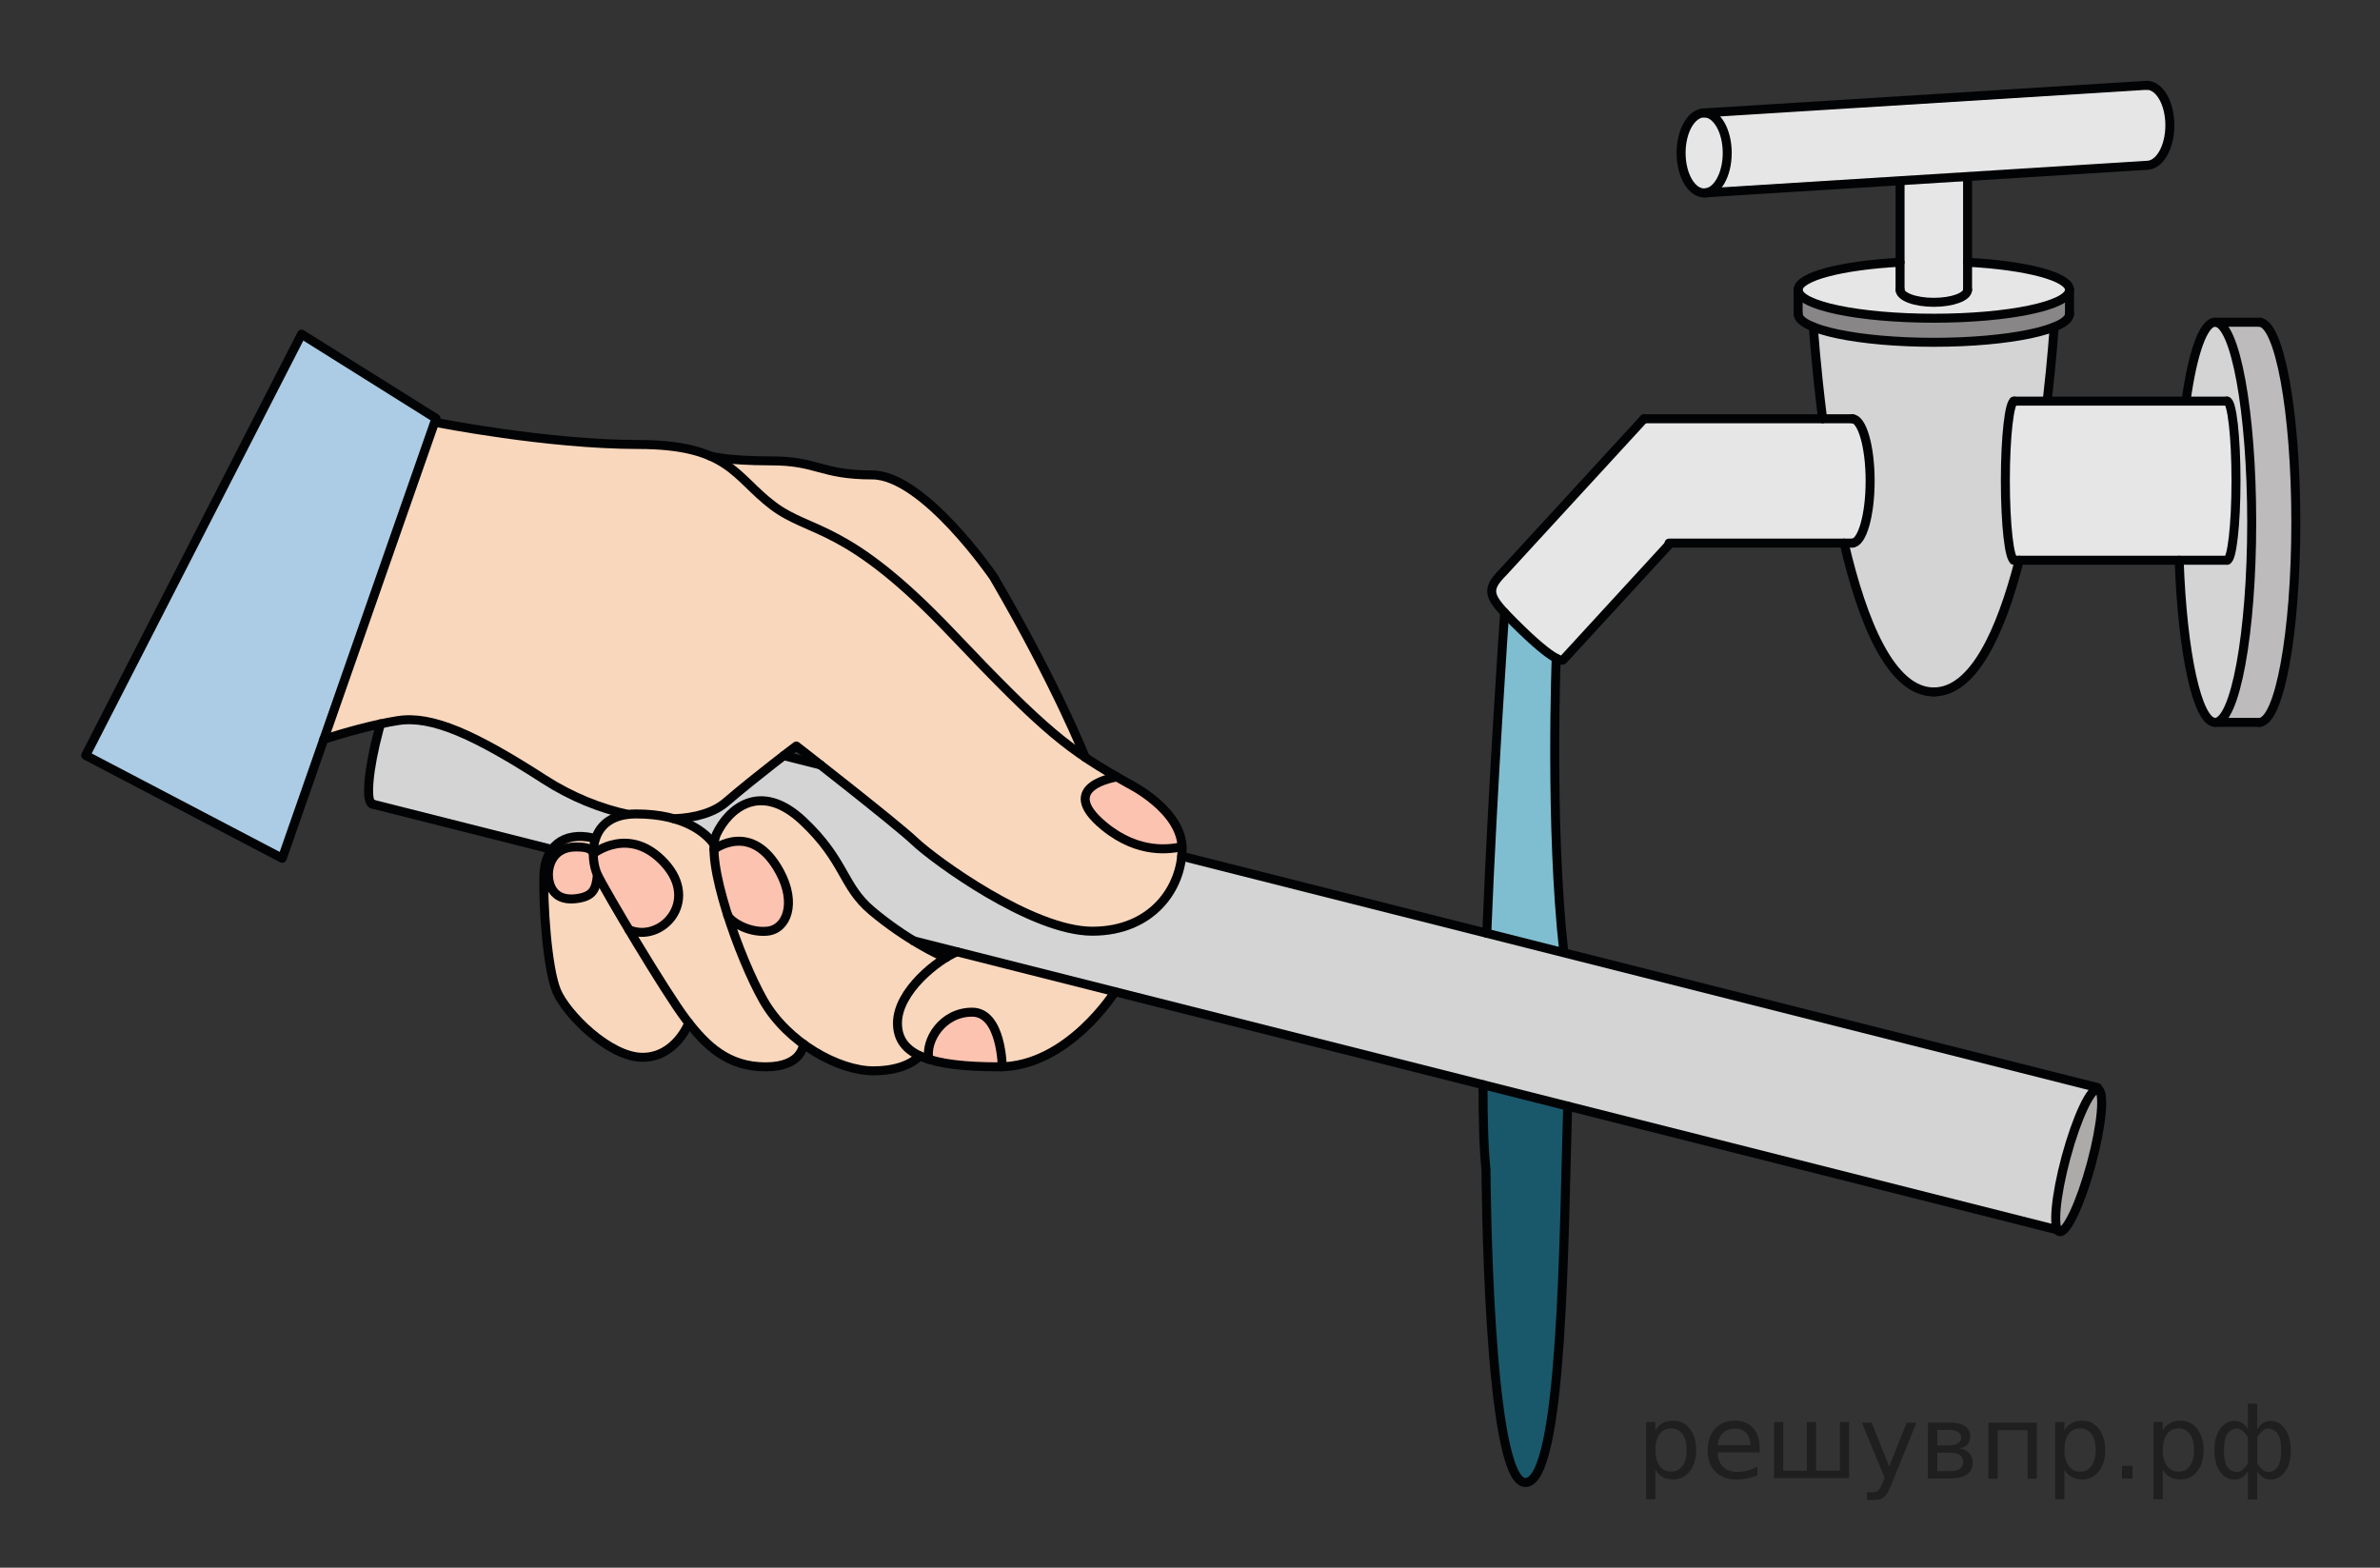 <?xml version="1.0" encoding="utf-8"?>
<!-- Generator: Adobe Illustrator 16.0.0, SVG Export Plug-In . SVG Version: 6.00 Build 0)  -->
<!DOCTYPE svg PUBLIC "-//W3C//DTD SVG 1.1//EN" "http://www.w3.org/Graphics/SVG/1.1/DTD/svg11.dtd">
<svg version="1.1" id="Слой_1" xmlns="http://www.w3.org/2000/svg" xmlns:xlink="http://www.w3.org/1999/xlink" x="0px" y="0px"
	 width="198.41px" height="130.685px" viewBox="0 0 198.41 130.685" enable-background="new 0 0 198.41 130.685"
	 xml:space="preserve">
<rect x="0" y="0" width="198.41" height="130.685" fill="#333333" stroke="none"/>
<ellipse fill="#FFFFFF" enable-background="new    " cx="142.069" cy="12.749" rx="1.923" ry="3.335"/>
<ellipse opacity="0.3" fill="#ADAAAA" enable-background="new    " cx="142.069" cy="12.749" rx="1.923" ry="3.335"/>
<path fill="#FFFFFF" enable-background="new    " d="M178.969,7.111c1.063,0,1.923,1.493,1.923,3.335s-0.86,3.335-1.923,3.335
	l-36.899,2.303c1.063,0,1.923-1.493,1.923-3.335s-0.86-3.335-1.923-3.335L178.969,7.111z"/>
<path opacity="0.3" fill="#ADAAAA" enable-background="new    " d="M178.969,7.111c1.063,0,1.923,1.493,1.923,3.335
	s-0.86,3.335-1.923,3.335l-36.899,2.303c1.063,0,1.923-1.493,1.923-3.335s-0.86-3.335-1.923-3.335L178.969,7.111z"/>
<path fill="#FFFFFF" enable-background="new    " d="M164.025,24.2c0,0.577-1.261,1.045-2.815,1.045
	c-1.554,0-2.814-0.468-2.814-1.045v-9.055l0.007-0.039l5.631-0.352"/>
<path opacity="0.3" fill="#ADAAAA" enable-background="new    " d="M164.025,24.2c0,0.577-1.261,1.045-2.815,1.045
	c-1.554,0-2.814-0.468-2.814-1.045v-9.055l0.007-0.039l5.631-0.352"/>
<path fill="#FFFFFF" enable-background="new    " d="M164.029,21.862c4.885,0.262,8.497,1.19,8.497,2.296
	c0,1.309-5.064,2.37-11.312,2.37c-6.248,0-11.313-1.061-11.313-2.37c0-1.105,3.612-2.034,8.497-2.296v2.295
	c0,0.577,1.261,1.045,2.814,1.045c1.555,0,2.815-0.468,2.815-1.045v-2.252"/>
<path opacity="0.3" fill="#ADAAAA" enable-background="new    " d="M164.029,21.862c4.885,0.262,8.497,1.19,8.497,2.296
	c0,1.309-5.064,2.37-11.312,2.37c-6.248,0-11.313-1.061-11.313-2.37c0-1.105,3.612-2.034,8.497-2.296v2.295
	c0,0.577,1.261,1.045,2.814,1.045c1.555,0,2.815-0.468,2.815-1.045v-2.252"/>
<path fill="#FFFFFF" enable-background="new    " d="M185.626,33.438c0.415,0,0.752,2.97,0.752,6.632
	c0,3.663-0.337,6.632-0.752,6.632h-3.986c0.271,7.699,1.51,13.515,2.996,13.515c1.686,0,3.052-7.467,3.052-16.678
	c0-9.211-1.366-16.678-3.052-16.678c-0.989,0-1.87,2.579-2.427,6.576H185.626z"/>
<path fill="#FFFFFF" enable-background="new    " d="M188.446,26.861h-3.782c1.685,0,3.051,7.467,3.051,16.678
	c0,9.211-1.366,16.678-3.051,16.678h3.782h-0.104c1.686,0,3.052-7.467,3.052-16.678c0-9.211-1.366-16.678-3.052-16.678"/>
<path fill="#FFFFFF" enable-background="new    " d="M167.874,33.438h17.779c0.415,0,0.752,2.97,0.752,6.632
	c0,3.663-0.337,6.632-0.752,6.632h-17.779h0.056c-0.415,0-0.752-2.969-0.752-6.632c0-3.663,0.337-6.632,0.752-6.632"/>
<path fill="#FFFFFF" enable-background="new    " d="M139.144,45.391l-8.833,9.618c0,0-0.444,0.529-4.083-3.109
	c-2.159-2.16-2.452-2.675-0.878-4.25c0,0,11.704-12.742,11.704-12.742h17.358c0.824,0,1.493,2.321,1.493,5.183
	c0,2.863-0.669,5.183-1.493,5.183h-15.269"/>
<path opacity="0.3" fill="#ADAAAA" enable-background="new    " d="M139.144,45.391l-8.833,9.618c0,0-0.444,0.529-4.083-3.109
	c-2.159-2.16-2.452-2.675-0.878-4.25c0,0,11.704-12.742,11.704-12.742h17.358c0.824,0,1.493,2.321,1.493,5.183
	c0,2.863-0.669,5.183-1.493,5.183h-15.269"/>
<path fill="#FFFFFF" enable-background="new    " d="M167.88,46.648h0.466c-1.529,5.938-3.806,10.979-7.127,10.979
	c-3.585,0-5.951-5.873-7.477-12.408h0.674c0.826,0,1.494-2.32,1.494-5.183c0-2.862-0.668-5.183-1.494-5.183h-2.468
	c-0.563-4.418-0.769-7.65-0.769-7.65v0c1.887,0.758,5.674,1.276,10.039,1.276c4.358,0,8.142-0.517,10.03-1.273
	c0,0-0.16,2.525-0.581,6.176h-2.788h0.056c-0.416,0-0.753,2.97-0.753,6.632c0,3.663,0.337,6.632,0.753,6.632"/>
<path opacity="0.7" fill="#ADAAAA" enable-background="new    " d="M172.525,26.202c0,1.309-5.064,2.37-11.312,2.37
	s-11.312-1.061-11.312-2.37v-2.006c0,1.309,5.064,2.37,11.312,2.37s11.312-1.061,11.312-2.37
	C172.525,24.195,172.525,26.201,172.525,26.202z"/>
<path opacity="0.8" fill="#ADAAAA" enable-background="new    " d="M188.446,26.861h-3.782c1.685,0,3.051,7.467,3.051,16.678
	c0,9.211-1.366,16.678-3.051,16.678h3.782h-0.104c1.686,0,3.052-7.467,3.052-16.678c0-9.211-1.366-16.678-3.052-16.678"/>
<path opacity="0.5" fill="#ADAAAA" enable-background="new    " d="M185.653,33.438c0.415,0,0.752,2.97,0.752,6.632
	c0,3.663-0.337,6.632-0.752,6.632h-3.986c0.271,7.699,1.51,13.515,2.997,13.515c1.685,0,3.051-7.467,3.051-16.678
	c0-9.211-1.366-16.678-3.051-16.678c-0.99,0-1.871,2.579-2.428,6.576H185.653z"/>
<path opacity="0.3" fill="#ADAAAA" enable-background="new    " d="M167.847,33.458h17.779c0.415,0,0.752,2.969,0.752,6.632
	c0,3.663-0.337,6.632-0.752,6.632h-17.779h0.056c-0.415,0-0.752-2.97-0.752-6.632c0-3.663,0.337-6.632,0.752-6.632"/>
<path opacity="0.5" fill="#ADAAAA" enable-background="new    " d="M167.865,46.725h0.467c-1.529,5.938-3.806,10.979-7.127,10.979
	c-3.585,0-5.952-5.873-7.477-12.408h0.674c0.825,0,1.494-2.32,1.494-5.183c0-2.862-0.669-5.183-1.494-5.183h-2.469
	c-0.562-4.419-0.769-7.65-0.769-7.65l0.001,0c1.886,0.758,5.674,1.276,10.039,1.276c4.358,0,8.142-0.517,10.03-1.273
	c0,0-0.16,2.525-0.582,6.177h-2.788h0.056c-0.415,0-0.753,2.97-0.753,6.632c0,3.663,0.338,6.632,0.753,6.632"/>
<path opacity="0.5" fill="#007EA5" enable-background="new    " d="M130.696,92.208c-0.325,10.34-0.358,31.379-3.529,31.379
	s-3.279-26.083-3.279-26.083c-0.181-1.683-0.253-4.148-0.249-7.078v-0.001l7.06,1.783"/>
<path fill="#FFFFFF" enable-background="new    " d="M130.392,79.429l-6.446-1.629c0.516-12.768,1.488-26.723,1.488-26.723
	l-0.004,0.004c0.229,0.245,0.495,0.516,0.798,0.818c1.936,1.935,2.967,2.691,3.508,2.975v0c0,0-0.54,14.001,0.63,24.469"/>
<path opacity="0.5" fill="#007EA5" enable-background="new    " d="M130.392,79.429l-6.446-1.629
	c0.516-12.768,1.488-26.723,1.488-26.723l-0.004,0.004c0.229,0.245,0.495,0.516,0.798,0.818c1.936,1.935,2.967,2.691,3.508,2.975v0
	c0,0-0.54,14.001,0.63,24.469"/>
<ellipse transform="matrix(0.966 0.261 -0.261 0.966 31.158 -41.803)" fill="#FFFFFF" enable-background="new    " cx="173.239" cy="96.608" rx="1.087" ry="6.144"/>
<ellipse transform="matrix(0.966 0.261 -0.261 0.966 31.158 -41.803)" fill="#ADAAAA" enable-background="new    " cx="173.239" cy="96.608" rx="1.087" ry="6.144"/>
<path fill="#FFFFFF" enable-background="new    " d="M56.102,68.23c1.988,0.544,2.999,1.551,3.416,2.159l0.013,0.001
	c0.025-0.341,0.086-0.629,0.191-0.851c1.003-2.132,3.665-4.444,7.217-1.101c3.553,3.344,3.251,5.402,5.741,7.496
	c1.191,1.002,2.421,1.849,3.474,2.493l95.454,24.12l0.027-0.008c-0.579-0.156-0.332-2.938,0.553-6.215s2.072-5.806,2.651-5.649
	l0.03-0.007L98.512,71.375l0.001-0.037c-0.284,3.056-2.712,6.29-7.454,6.29c-5.058,0-13.167-5.936-14.797-7.482
	c-1.113-1.056-5.31-4.377-7.862-6.379l-3.068-0.775c-1.172,0.903-3.128,2.436-4.829,3.894c-0.97,0.832-2.492,1.298-4.318,1.369"/>
<path fill="#FFFFFF" enable-background="new    " d="M31.724,60.342c-0.044,0.153-0.087,0.309-0.129,0.465
	c-0.885,3.276-1.132,6.059-0.552,6.216l0.007,0.007l14.959,3.78l-0.001-0.001c0.677-0.908,2.049-1.273,3.644-0.907
	c0.325-0.968,1.102-1.811,2.667-2.006l0.005-0.011c-2.255-0.485-4.672-1.442-6.949-2.909c-5.796-3.734-9.363-5.351-12.206-4.904
	c-0.491,0.077-0.997,0.174-1.498,0.282"/>
<path opacity="0.5" fill="#ADAAAA" enable-background="new    " d="M56.102,68.23c1.988,0.544,2.999,1.551,3.416,2.159l0.013,0.001
	c0.025-0.341,0.086-0.629,0.191-0.851c1.003-2.132,3.665-4.444,7.217-1.101c3.553,3.344,3.251,5.402,5.741,7.496
	c1.191,1.002,2.421,1.849,3.474,2.493l95.454,24.12l0.027-0.008c-0.579-0.156-0.332-2.938,0.553-6.215s2.072-5.806,2.651-5.649
	l0.03-0.007L98.512,71.375l0.001-0.037c-0.284,3.056-2.712,6.29-7.454,6.29c-5.058,0-13.167-5.936-14.797-7.482
	c-1.113-1.056-5.31-4.377-7.862-6.379l-3.068-0.775c-1.172,0.903-3.128,2.436-4.829,3.894c-0.97,0.832-2.492,1.298-4.318,1.369"/>
<path opacity="0.5" fill="#ADAAAA" enable-background="new    " d="M31.724,60.342c-0.044,0.153-0.087,0.309-0.129,0.465
	c-0.885,3.276-1.132,6.059-0.552,6.216l0.007,0.007l14.959,3.78l-0.001-0.001c0.677-0.908,2.049-1.273,3.644-0.907
	c0.325-0.968,1.102-1.811,2.667-2.006l0.005-0.011c-2.255-0.485-4.672-1.442-6.949-2.909c-5.796-3.734-9.363-5.351-12.206-4.904
	c-0.491,0.077-0.997,0.174-1.498,0.282"/>
<path fill="#FFFFFF" d="M49.457,69.859c-2.548-0.585-4.027,0.804-4.111,3.054c-0.085,2.251,0.25,7.786,1.059,9.709
	c0.809,1.922,4.403,5.518,7.162,5.518s3.856-2.857,3.856-2.857h0c1.644,2.098,3.434,3.651,6.399,3.651
	c3.114,0,3.152-1.896,3.152-1.896c1.924,1.405,4.123,2.23,5.835,2.23c2.884,0,3.865-1.254,3.865-1.254h0
	c-1.243-0.578-1.853-1.458-1.853-2.717c0-2.235,2.353-4.438,4.056-5.481v0.001c-0.494-0.089-3.448-1.573-6.193-3.883
	c-2.49-2.094-2.188-4.152-5.741-7.496c-3.553-3.344-6.214-1.031-7.217,1.101c-0.104,0.222-0.166,0.51-0.191,0.851l-0.013-0.001
	c-0.594-0.864-2.388-2.536-6.484-2.536c-2.06,0-3.02,0.95-3.389,2.061"/>
<path fill="#F9D7BD" d="M49.457,69.859c-2.548-0.585-4.027,0.804-4.111,3.055c-0.085,2.251,0.25,7.786,1.059,9.709
	c0.809,1.922,4.403,5.518,7.162,5.518s3.856-2.857,3.856-2.857h0c1.644,2.098,3.434,3.651,6.399,3.651
	c3.114,0,3.152-1.896,3.152-1.896c1.924,1.405,4.123,2.23,5.835,2.23c2.884,0,3.865-1.254,3.865-1.254h0
	c-1.243-0.578-1.853-1.458-1.853-2.717c0-2.235,2.353-4.438,4.056-5.481l0,0c-0.494-0.088-3.448-1.573-6.193-3.882
	c-2.49-2.094-2.188-4.152-5.741-7.496c-3.553-3.344-6.214-1.031-7.217,1.101c-0.104,0.222-0.166,0.51-0.191,0.851l-0.013-0.001
	c-0.594-0.864-2.388-2.536-6.484-2.536c-2.06,0-3.02,0.951-3.389,2.061"/>
<path fill="#FFFFFF" d="M79.783,79.343c-1.594,0.651-4.963,3.279-4.963,5.954s2.753,3.637,8.48,3.637s9.651-6.263,9.651-6.264
	L79.783,79.343z"/>
<path fill="#FFFFFF" d="M36.346,35.214c0,0,9.251,1.839,16.831,1.839s8.045,2.661,11.24,5.086
	c3.195,2.424,6.103,1.355,14.899,10.617c7.9,8.318,9.739,9.739,14.797,12.582c0,0,4.431,2.173,4.431,5.392s-2.425,6.897-7.482,6.897
	s-13.167-5.936-14.797-7.482c-1.63-1.547-9.879-7.956-9.879-7.956s-3.247,2.438-5.88,4.695c-2.633,2.257-9.334,1.825-15.131-1.909
	c-5.796-3.734-9.363-5.351-12.206-4.904c-0.491,0.077-0.997,0.174-1.498,0.282c-2.397,0.517-4.678,1.282-4.678,1.282l9.235-26.421"
	/>
<path fill="#FFFFFF" d="M90.469,63.136c0,0-2.365-6.019-7.641-15.048c0,0-5.825-8.499-10.117-8.499c-4.291,0-4.542-1.17-8.416-1.17
	c-3.874,0-5.125-0.418-5.125-0.418l-0.001,0c2.307,0.991,3.236,2.612,5.249,4.139c3.194,2.424,6.103,1.356,14.898,10.617
	c5.647,5.946,8.198,8.368,11.041,10.304"/>
<path fill="#F9D7BD" d="M79.783,79.343c-1.594,0.651-4.963,3.279-4.963,5.954s2.753,3.637,8.48,3.637s9.651-6.263,9.651-6.264
	L79.783,79.343z"/>
<path fill="#F9D7BD" d="M90.469,63.136c0,0-2.365-6.019-7.641-15.048c0,0-5.825-8.499-10.117-8.499c-4.291,0-4.542-1.17-8.416-1.17
	c-3.874,0-5.125-0.418-5.125-0.418l-0.001,0c2.307,0.991,3.236,2.612,5.249,4.139c3.194,2.424,6.103,1.356,14.898,10.617
	c5.647,5.946,8.198,8.368,11.041,10.304"/>
<path fill="#F9D7BD" d="M36.346,35.214c0,0,9.251,1.839,16.831,1.839s8.045,2.661,11.24,5.086
	c3.195,2.424,6.103,1.355,14.899,10.617c7.9,8.318,9.739,9.739,14.797,12.582c0,0,4.431,2.173,4.431,5.392s-2.425,6.897-7.482,6.897
	s-13.167-5.936-14.797-7.482c-1.63-1.547-9.879-7.956-9.879-7.956s-3.247,2.438-5.88,4.695c-2.633,2.257-9.334,1.825-15.131-1.909
	c-5.796-3.734-9.363-5.351-12.206-4.904c-0.491,0.077-0.997,0.174-1.498,0.282c-2.397,0.517-4.678,1.282-4.678,1.282l9.235-26.421"
	/>
<polygon fill="#FFFFFF" points="25.142,27.857 36.346,34.88 23.527,71.552 7.142,62.969 "/>
<polygon fill="#ACCCE5" points="25.142,27.857 36.346,34.88 23.527,71.552 7.142,62.969 "/>
<ellipse transform="matrix(0.966 0.261 -0.261 0.966 31.158 -41.803)" fill="none" stroke="#020304" stroke-width="0.75" stroke-linecap="round" stroke-linejoin="round" stroke-miterlimit="10" cx="173.239" cy="96.608" rx="1.087" ry="6.144"/>
<line fill="none" stroke="#020304" stroke-width="0.75" stroke-linecap="round" stroke-linejoin="round" stroke-miterlimit="10" x1="76.155" y1="78.427" x2="171.609" y2="102.547"/>
<line fill="none" stroke="#020304" stroke-width="0.75" stroke-linecap="round" stroke-linejoin="round" stroke-miterlimit="10" x1="31.049" y1="67.03" x2="46.009" y2="70.81"/>
<line fill="none" stroke="#020304" stroke-width="0.75" stroke-linecap="round" stroke-linejoin="round" stroke-miterlimit="10" x1="98.514" y1="71.375" x2="174.871" y2="90.668"/>
<line fill="none" stroke="#020304" stroke-width="0.75" stroke-linecap="round" stroke-linejoin="round" stroke-miterlimit="10" x1="65.335" y1="62.991" x2="68.402" y2="63.766"/>
<path fill="none" stroke="#020304" stroke-width="0.75" stroke-linecap="round" stroke-linejoin="round" stroke-miterlimit="10" d="
	M31.042,67.023c-0.58-0.157-0.333-2.939,0.552-6.216c0.042-0.157,0.085-0.312,0.129-0.465"/>
<path fill="none" stroke="#020304" stroke-width="0.75" stroke-linecap="round" stroke-linejoin="round" stroke-miterlimit="10" d="
	M182.236,33.438c0.557-3.997,1.438-6.576,2.428-6.576c1.685,0,3.051,7.467,3.051,16.678c0,9.211-1.366,16.678-3.051,16.678
	c-1.487,0-2.727-5.816-2.997-13.515"/>
<path fill="none" stroke="#020304" stroke-width="0.75" stroke-linecap="round" stroke-linejoin="round" stroke-miterlimit="10" d="
	M188.342,26.861c1.686,0,3.052,7.467,3.052,16.678c0,9.211-1.366,16.678-3.052,16.678"/>
<path fill="none" stroke="#020304" stroke-width="0.75" stroke-linecap="round" stroke-linejoin="round" stroke-miterlimit="10" d="
	M185.653,33.438c0.415,0,0.752,2.97,0.752,6.632c0,3.663-0.337,6.632-0.752,6.632"/>
<path fill="none" stroke="#020304" stroke-width="0.75" stroke-linecap="round" stroke-linejoin="round" stroke-miterlimit="10" d="
	M167.93,46.702c-0.415,0-0.752-2.969-0.752-6.632c0-3.663,0.337-6.632,0.752-6.632"/>
<line fill="none" stroke="#020304" stroke-width="0.75" stroke-linecap="round" stroke-linejoin="round" stroke-miterlimit="10" x1="167.874" y1="33.438" x2="185.653" y2="33.438"/>
<line fill="none" stroke="#020304" stroke-width="0.75" stroke-linecap="round" stroke-linejoin="round" stroke-miterlimit="10" x1="167.874" y1="46.702" x2="185.653" y2="46.702"/>
<line fill="none" stroke="#020304" stroke-width="0.75" stroke-linecap="round" stroke-linejoin="round" stroke-miterlimit="10" x1="184.664" y1="26.861" x2="188.446" y2="26.861"/>
<line fill="none" stroke="#020304" stroke-width="0.75" stroke-linecap="round" stroke-linejoin="round" stroke-miterlimit="10" x1="184.664" y1="60.217" x2="188.446" y2="60.217"/>
<path fill="none" stroke="#020304" stroke-width="0.75" stroke-linecap="round" stroke-linejoin="round" stroke-miterlimit="10" d="
	M154.412,34.908c0.824,0,1.493,2.321,1.493,5.183c0,2.863-0.669,5.183-1.493,5.183"/>
<line fill="none" stroke="#020304" stroke-width="0.75" stroke-linecap="round" stroke-linejoin="round" stroke-miterlimit="10" x1="139.144" y1="45.274" x2="154.412" y2="45.274"/>
<line fill="none" stroke="#020304" stroke-width="0.75" stroke-linecap="round" stroke-linejoin="round" stroke-miterlimit="10" x1="137.054" y1="34.908" x2="154.412" y2="34.908"/>
<path fill="none" stroke="#020304" stroke-width="0.75" stroke-linecap="round" stroke-linejoin="round" stroke-miterlimit="10" d="
	M139.144,45.391l-8.833,9.618c0,0-0.444,0.529-4.083-3.109c-2.159-2.16-2.452-2.675-0.878-4.25l11.704-12.742"/>
<path fill="none" stroke="#020304" stroke-width="0.75" stroke-linecap="round" stroke-linejoin="round" stroke-miterlimit="10" d="
	M164.028,21.862c4.886,0.262,8.497,1.19,8.497,2.296c0,1.309-5.064,2.37-11.312,2.37s-11.312-1.061-11.312-2.37
	c0-1.105,3.611-2.034,8.497-2.296"/>
<path fill="none" stroke="#020304" stroke-width="0.75" stroke-linecap="round" stroke-linejoin="round" stroke-miterlimit="10" d="
	M172.525,26.165c0,1.309-5.064,2.37-11.312,2.37s-11.312-1.061-11.312-2.37"/>
<path fill="none" stroke="#020304" stroke-width="0.75" stroke-linecap="round" stroke-linejoin="round" stroke-miterlimit="10" d="
	M171.19,27.836"/>
<path fill="none" stroke="#020304" stroke-width="0.75" stroke-linecap="round" stroke-linejoin="round" stroke-miterlimit="10" d="
	M153.737,45.274c1.524,6.535,3.893,12.408,7.477,12.408"/>
<path fill="none" stroke="#020304" stroke-width="0.75" stroke-linecap="round" stroke-linejoin="round" stroke-miterlimit="10" d="
	M151.174,27.257c0,0,0.207,3.231,0.769,7.65"/>
<path fill="none" stroke="#020304" stroke-width="0.75" stroke-linecap="round" stroke-linejoin="round" stroke-miterlimit="10" d="
	M168.341,46.702c-1.529,5.938-3.806,10.979-7.127,10.979"/>
<path fill="none" stroke="#020304" stroke-width="0.75" stroke-linecap="round" stroke-linejoin="round" stroke-miterlimit="10" d="
	M171.244,27.261c0,0-0.16,2.525-0.581,6.177"/>
<line fill="none" stroke="#020304" stroke-width="0.75" stroke-linecap="round" stroke-linejoin="round" stroke-miterlimit="10" x1="172.525" y1="24.158" x2="172.525" y2="26.164"/>
<line fill="none" stroke="#020304" stroke-width="0.75" stroke-linecap="round" stroke-linejoin="round" stroke-miterlimit="10" x1="149.902" y1="24.158" x2="149.902" y2="26.165"/>
<path fill="none" stroke="#020304" stroke-width="0.75" stroke-linecap="round" stroke-linejoin="round" stroke-miterlimit="10" d="
	M164.028,24.158c0,0.577-1.26,1.045-2.814,1.045s-2.814-0.468-2.814-1.045"/>
<ellipse fill="none" stroke="#020304" stroke-width="0.75" stroke-linecap="round" stroke-linejoin="round" stroke-miterlimit="10" cx="142.069" cy="12.749" rx="1.923" ry="3.335"/>
<path fill="none" stroke="#020304" stroke-width="0.75" stroke-linecap="round" stroke-linejoin="round" stroke-miterlimit="10" d="
	M178.969,7.11c1.063,0,1.923,1.493,1.923,3.335c0,1.842-0.86,3.335-1.923,3.335"/>
<path fill="none" stroke="#020304" stroke-width="0.75" stroke-linecap="round" stroke-linejoin="round" stroke-miterlimit="10" d="
	M176.043,10.445"/>
<line fill="none" stroke="#020304" stroke-width="0.75" stroke-linecap="round" stroke-linejoin="round" stroke-miterlimit="10" x1="142.069" y1="9.414" x2="178.969" y2="7.11"/>
<line fill="none" stroke="#020304" stroke-width="0.75" stroke-linecap="round" stroke-linejoin="round" stroke-miterlimit="10" x1="142.069" y1="16.084" x2="178.969" y2="13.781"/>
<line fill="none" stroke="#020304" stroke-width="0.75" stroke-linecap="round" stroke-linejoin="round" stroke-miterlimit="10" x1="158.399" y1="15.103" x2="158.399" y2="24.158"/>
<line fill="none" stroke="#020304" stroke-width="0.75" stroke-linecap="round" stroke-linejoin="round" stroke-miterlimit="10" x1="164.028" y1="14.755" x2="164.028" y2="24.158"/>
<polygon fill="none" stroke="#020304" stroke-width="0.75" stroke-linecap="round" stroke-linejoin="round" stroke-miterlimit="10" points="
	25.142,27.857 36.346,34.88 23.527,71.552 7.142,62.969 "/>
<path fill="none" stroke="#020304" stroke-width="0.75" stroke-linecap="round" stroke-linejoin="round" stroke-miterlimit="10" d="
	M52.324,67.885c-2.255-0.485-4.672-1.442-6.949-2.909c-5.796-3.734-9.363-5.351-12.206-4.904c-0.491,0.077-0.997,0.174-1.498,0.282
	c-2.397,0.517-4.678,1.282-4.678,1.282"/>
<path fill="none" stroke="#020304" stroke-width="0.75" stroke-linecap="round" stroke-linejoin="round" stroke-miterlimit="10" d="
	M90.469,63.136c0,0-2.365-6.019-7.641-15.047c0,0-5.825-8.499-10.117-8.499s-4.542-1.17-8.416-1.17C60.422,38.419,59.17,38,59.17,38
	"/>
<path fill="none" stroke="#020304" stroke-width="0.75" stroke-linecap="round" stroke-linejoin="round" stroke-miterlimit="10" d="
	M57.422,85.283c0,0-1.098,2.857-3.856,2.857s-6.353-3.596-7.162-5.518c-0.808-1.923-1.144-7.458-1.059-9.709
	c0.084-2.25,1.563-3.639,4.111-3.054"/>
<path fill="#FCC3B1" d="M98.544,70.584c-0.92,0.188-3.574,0.69-6.5-1.714c-4.086-3.356,1.069-4.101,1.069-4.101l-0.002-0.001
	c0.32,0.185,0.653,0.374,1.002,0.57c0,0,4.297,2.108,4.428,5.246"/>
<path fill="none" stroke="#020304" stroke-width="0.75" stroke-linecap="round" stroke-linejoin="round" stroke-miterlimit="10" d="
	M93.113,64.77c0,0-5.156,0.744-1.069,4.101c2.926,2.403,5.58,1.902,6.5,1.713"/>
<path fill="none" stroke="#020304" stroke-width="0.75" stroke-linecap="round" stroke-linejoin="round" stroke-miterlimit="10" d="
	M36.346,35.214c0,0,9.251,1.839,16.831,1.839s8.045,2.661,11.24,5.086c3.195,2.424,6.103,1.355,14.899,10.617
	c7.9,8.318,9.739,9.739,14.797,12.582c0,0,4.431,2.173,4.431,5.392s-2.425,6.897-7.482,6.897s-13.167-5.936-14.797-7.482
	c-1.63-1.547-9.879-7.956-9.879-7.956s-3.247,2.438-5.88,4.695c-0.97,0.832-2.493,1.298-4.319,1.369"/>
<path fill="none" stroke="#020304" stroke-width="0.75" stroke-linecap="round" stroke-linejoin="round" stroke-miterlimit="10" d="
	M69.416,85.028"/>
<path fill="none" stroke="#020304" stroke-width="0.75" stroke-linecap="round" stroke-linejoin="round" stroke-miterlimit="10" d="
	M82.583,88.356"/>
<path fill="#FCC3B1" d="M83.554,88.925c0,0-0.045-4.55-2.512-4.55s-3.916,2.339-3.609,3.928h0c1.388,0.44,3.337,0.628,5.867,0.628
	C83.384,88.931,83.469,88.93,83.554,88.925"/>
<path fill="none" stroke="#020304" stroke-width="0.75" stroke-linecap="round" stroke-linejoin="round" stroke-miterlimit="10" d="
	M83.554,88.928c0,0-0.045-4.551-2.512-4.551s-3.916,2.34-3.609,3.929"/>
<path fill="none" stroke="#020304" stroke-width="0.75" stroke-linecap="round" stroke-linejoin="round" stroke-miterlimit="10" d="
	M92.95,82.671c0,0-3.924,6.263-9.651,6.263s-8.48-0.962-8.48-3.637s3.369-5.303,4.963-5.954"/>
<path fill="#FCC3B1" d="M59.522,70.807c0,0,3.17-2.432,5.497,1.895c1.394,2.592,0.591,4.779-1.081,4.926
	c-1.672,0.146-3.141-0.914-3.273-1.336C59.999,74.205,59.531,72.185,59.522,70.807"/>
<path fill="none" stroke="#020304" stroke-width="0.75" stroke-linecap="round" stroke-linejoin="round" stroke-miterlimit="10" d="
	M76.673,88.014c0,0-0.981,1.254-3.865,1.254s-7.148-2.341-9.154-5.852c-2.006-3.512-4.933-11.746-3.929-13.878
	s3.665-4.444,7.217-1.101c3.553,3.344,3.25,5.402,5.741,7.496c2.746,2.31,5.699,3.794,6.193,3.883"/>
<path fill="none" stroke="#020304" stroke-width="0.75" stroke-linecap="round" stroke-linejoin="round" stroke-miterlimit="10" d="
	M59.521,70.807c0,0,3.171-2.433,5.497,1.895c1.394,2.592,0.591,4.779-1.081,4.926c-1.672,0.146-3.141-0.914-3.273-1.336"/>
<path fill="#FCC3B1" d="M52.431,77.506c2.695,1.131,5.914-2.324,2.988-5.543c-2.926-3.218-5.962-0.799-5.962-0.799
	c0,0.697,0.156,1.343,0.347,1.75C50.067,73.472,51.147,75.358,52.431,77.506z"/>
<path fill="none" stroke="#020304" stroke-width="0.75" stroke-linecap="round" stroke-linejoin="round" stroke-miterlimit="10" d="
	M49.457,71.164c0,0,3.036-2.419,5.962,0.799c2.926,3.219-0.293,6.674-2.988,5.543"/>
<path fill="#FCC3B1" d="M49.452,71.043c-0.021,0.743,0.143,1.441,0.345,1.87c0.003,0.008,0.007,0.016,0.011,0.025l-0.014,0.006
	c-0.112,1.166-0.342,1.771-1.701,1.96c-2.544,0.352-2.378-2.078-2.378-2.078s-0.035-2.223,2.306-2.223
	c1.003,0,1.24,0.188,1.43,0.487"/>
<path fill="none" stroke="#020304" stroke-width="0.75" stroke-linecap="round" stroke-linejoin="round" stroke-miterlimit="10" d="
	M49.801,72.945c-0.112,1.166-0.342,1.771-1.701,1.96c-2.544,0.352-2.378-2.078-2.378-2.078s-0.035-2.223,2.306-2.223
	c1.003,0,1.24,0.188,1.43,0.487"/>
<path fill="none" stroke="#020304" stroke-width="0.75" stroke-linecap="round" stroke-linejoin="round" stroke-miterlimit="10" d="
	M66.973,87.038c0,0-0.038,1.896-3.152,1.896c-3.114,0-4.932-1.714-6.646-3.972c-1.714-2.257-6.758-10.749-7.371-12.049
	c-0.613-1.3-0.864-5.061,3.233-5.061c4.096,0,5.89,1.672,6.484,2.536"/>
<path fill="none" stroke="#020304" stroke-width="0.75" stroke-linecap="round" stroke-linejoin="round" stroke-miterlimit="10" d="
	M129.735,54.874c0,0-0.54,14.001,0.63,24.469"/>
<path fill="none" stroke="#020304" stroke-width="0.75" stroke-linecap="round" stroke-linejoin="round" stroke-miterlimit="10" d="
	M123.633,90.424c-0.004,2.93,0.069,5.396,0.249,7.078c0,0,0.109,26.083,3.28,26.083c3.17,0,3.203-21.039,3.528-31.378"/>
<path fill="none" stroke="#020304" stroke-width="0.75" stroke-linecap="round" stroke-linejoin="round" stroke-miterlimit="10" d="
	M125.434,51.077c0,0-0.973,13.956-1.488,26.723"/>
<path opacity="0.3" fill="#ADAAAA" enable-background="new    " d="M170.076,22.221"/>
<g>
</g>
<g>
</g>
<g>
</g>
<g>
</g>
<g>
</g>
<g>
</g>
<g style="stroke:none;fill:#000;fill-opacity:0.40"><path d="m 138.0,122.5 v 2.48 h -0.77 v -6.44 h 0.77 v 0.71 q 0.24,-0.42 0.61,-0.62 0.37,-0.20 0.88,-0.20 0.85,0 1.38,0.68 0.53,0.68 0.53,1.77 0,1.10 -0.53,1.77 -0.53,0.68 -1.38,0.68 -0.51,0 -0.88,-0.20 -0.37,-0.20 -0.61,-0.62 z m 2.61,-1.63 q 0,-0.85 -0.35,-1.32 -0.35,-0.48 -0.95,-0.48 -0.61,0 -0.96,0.48 -0.35,0.48 -0.35,1.32 0,0.85 0.35,1.33 0.35,0.48 0.96,0.48 0.61,0 0.95,-0.48 0.35,-0.48 0.35,-1.33 z"/><path d="m 146.7,120.7 v 0.38 h -3.52 q 0.05,0.79 0.47,1.21 0.43,0.41 1.19,0.41 0.44,0 0.85,-0.11 0.42,-0.11 0.82,-0.33 v 0.72 q -0.41,0.17 -0.85,0.27 -0.43,0.09 -0.88,0.09 -1.12,0 -1.77,-0.65 -0.65,-0.65 -0.65,-1.76 0,-1.15 0.62,-1.82 0.62,-0.68 1.67,-0.68 0.94,0 1.49,0.61 0.55,0.60 0.55,1.65 z m -0.77,-0.23 q -0.01,-0.63 -0.35,-1.00 -0.34,-0.38 -0.91,-0.38 -0.64,0 -1.03,0.36 -0.38,0.36 -0.44,1.02 z"/><path d="m 151.4,122.6 h 1.98 v -4.05 h 0.77 v 4.67 h -6.26 v -4.67 h 0.77 v 4.05 h 1.97 v -4.05 h 0.77 z"/><path d="m 157.7,123.7 q -0.33,0.83 -0.63,1.09 -0.31,0.25 -0.82,0.25 h -0.61 v -0.64 h 0.45 q 0.32,0 0.49,-0.15 0.17,-0.15 0.39,-0.71 l 0.14,-0.35 -1.89,-4.59 h 0.81 l 1.46,3.65 1.46,-3.65 h 0.81 z"/><path d="m 161.5,121.1 v 1.54 h 1.09 q 0.53,0 0.80,-0.20 0.28,-0.20 0.28,-0.57 0,-0.38 -0.28,-0.57 -0.28,-0.20 -0.80,-0.20 z m 0,-1.90 v 1.29 h 1.01 q 0.43,0 0.71,-0.17 0.28,-0.17 0.28,-0.48 0,-0.31 -0.28,-0.47 -0.28,-0.17 -0.71,-0.17 z m -0.77,-0.61 h 1.82 q 0.82,0 1.26,0.30 0.44,0.30 0.44,0.85 0,0.43 -0.23,0.68 -0.23,0.25 -0.67,0.31 0.53,0.10 0.82,0.42 0.29,0.32 0.29,0.79 0,0.62 -0.48,0.97 -0.48,0.34 -1.37,0.34 h -1.90 z"/><path d="m 169.8,118.6 v 4.67 h -0.77 v -4.05 h -2.49 v 4.05 h -0.77 v -4.67 z"/><path d="m 172.1,122.5 v 2.48 h -0.77 v -6.44 h 0.77 v 0.71 q 0.24,-0.42 0.61,-0.62 0.37,-0.20 0.88,-0.20 0.85,0 1.38,0.68 0.53,0.68 0.53,1.77 0,1.10 -0.53,1.77 -0.53,0.68 -1.38,0.68 -0.51,0 -0.88,-0.20 -0.37,-0.20 -0.61,-0.62 z m 2.61,-1.63 q 0,-0.85 -0.35,-1.32 -0.35,-0.48 -0.95,-0.48 -0.61,0 -0.96,0.48 -0.35,0.48 -0.35,1.32 0,0.85 0.35,1.33 0.35,0.48 0.96,0.48 0.61,0 0.95,-0.48 0.35,-0.48 0.35,-1.33 z"/><path d="m 176.9,122.2 h 0.88 v 1.06 h -0.88 z"/><path d="m 180.3,122.5 v 2.48 h -0.77 v -6.44 h 0.77 v 0.71 q 0.24,-0.42 0.61,-0.62 0.37,-0.20 0.88,-0.20 0.85,0 1.38,0.68 0.53,0.68 0.53,1.77 0,1.10 -0.53,1.77 -0.53,0.68 -1.38,0.68 -0.51,0 -0.88,-0.20 -0.37,-0.20 -0.61,-0.62 z m 2.61,-1.63 q 0,-0.85 -0.35,-1.32 -0.35,-0.48 -0.95,-0.48 -0.61,0 -0.96,0.48 -0.35,0.48 -0.35,1.32 0,0.85 0.35,1.33 0.35,0.48 0.96,0.48 0.61,0 0.95,-0.48 0.35,-0.48 0.35,-1.33 z"/><path d="m 185.4,120.9 q 0,0.98 0.30,1.40 0.30,0.41 0.82,0.41 0.41,0 0.88,-0.70 v -2.22 q -0.47,-0.70 -0.88,-0.70 -0.51,0 -0.82,0.42 -0.30,0.41 -0.30,1.39 z m 2,4.10 v -2.37 q -0.24,0.39 -0.51,0.55 -0.27,0.16 -0.62,0.16 -0.70,0 -1.18,-0.64 -0.48,-0.65 -0.48,-1.79 0,-1.15 0.48,-1.80 0.49,-0.66 1.18,-0.66 0.35,0 0.62,0.16 0.28,0.16 0.51,0.55 v -2.15 h 0.77 v 2.15 q 0.24,-0.39 0.51,-0.55 0.28,-0.16 0.62,-0.16 0.70,0 1.18,0.66 0.49,0.66 0.49,1.80 0,1.15 -0.49,1.79 -0.48,0.64 -1.18,0.64 -0.35,0 -0.62,-0.16 -0.27,-0.16 -0.51,-0.55 v 2.37 z m 2.77,-4.10 q 0,-0.98 -0.30,-1.39 -0.30,-0.42 -0.81,-0.42 -0.41,0 -0.88,0.70 v 2.22 q 0.47,0.70 0.88,0.70 0.51,0 0.81,-0.41 0.30,-0.42 0.30,-1.40 z"/></g></svg>

<!--File created and owned by https://sdamgia.ru. Copying is prohibited. All rights reserved.-->
